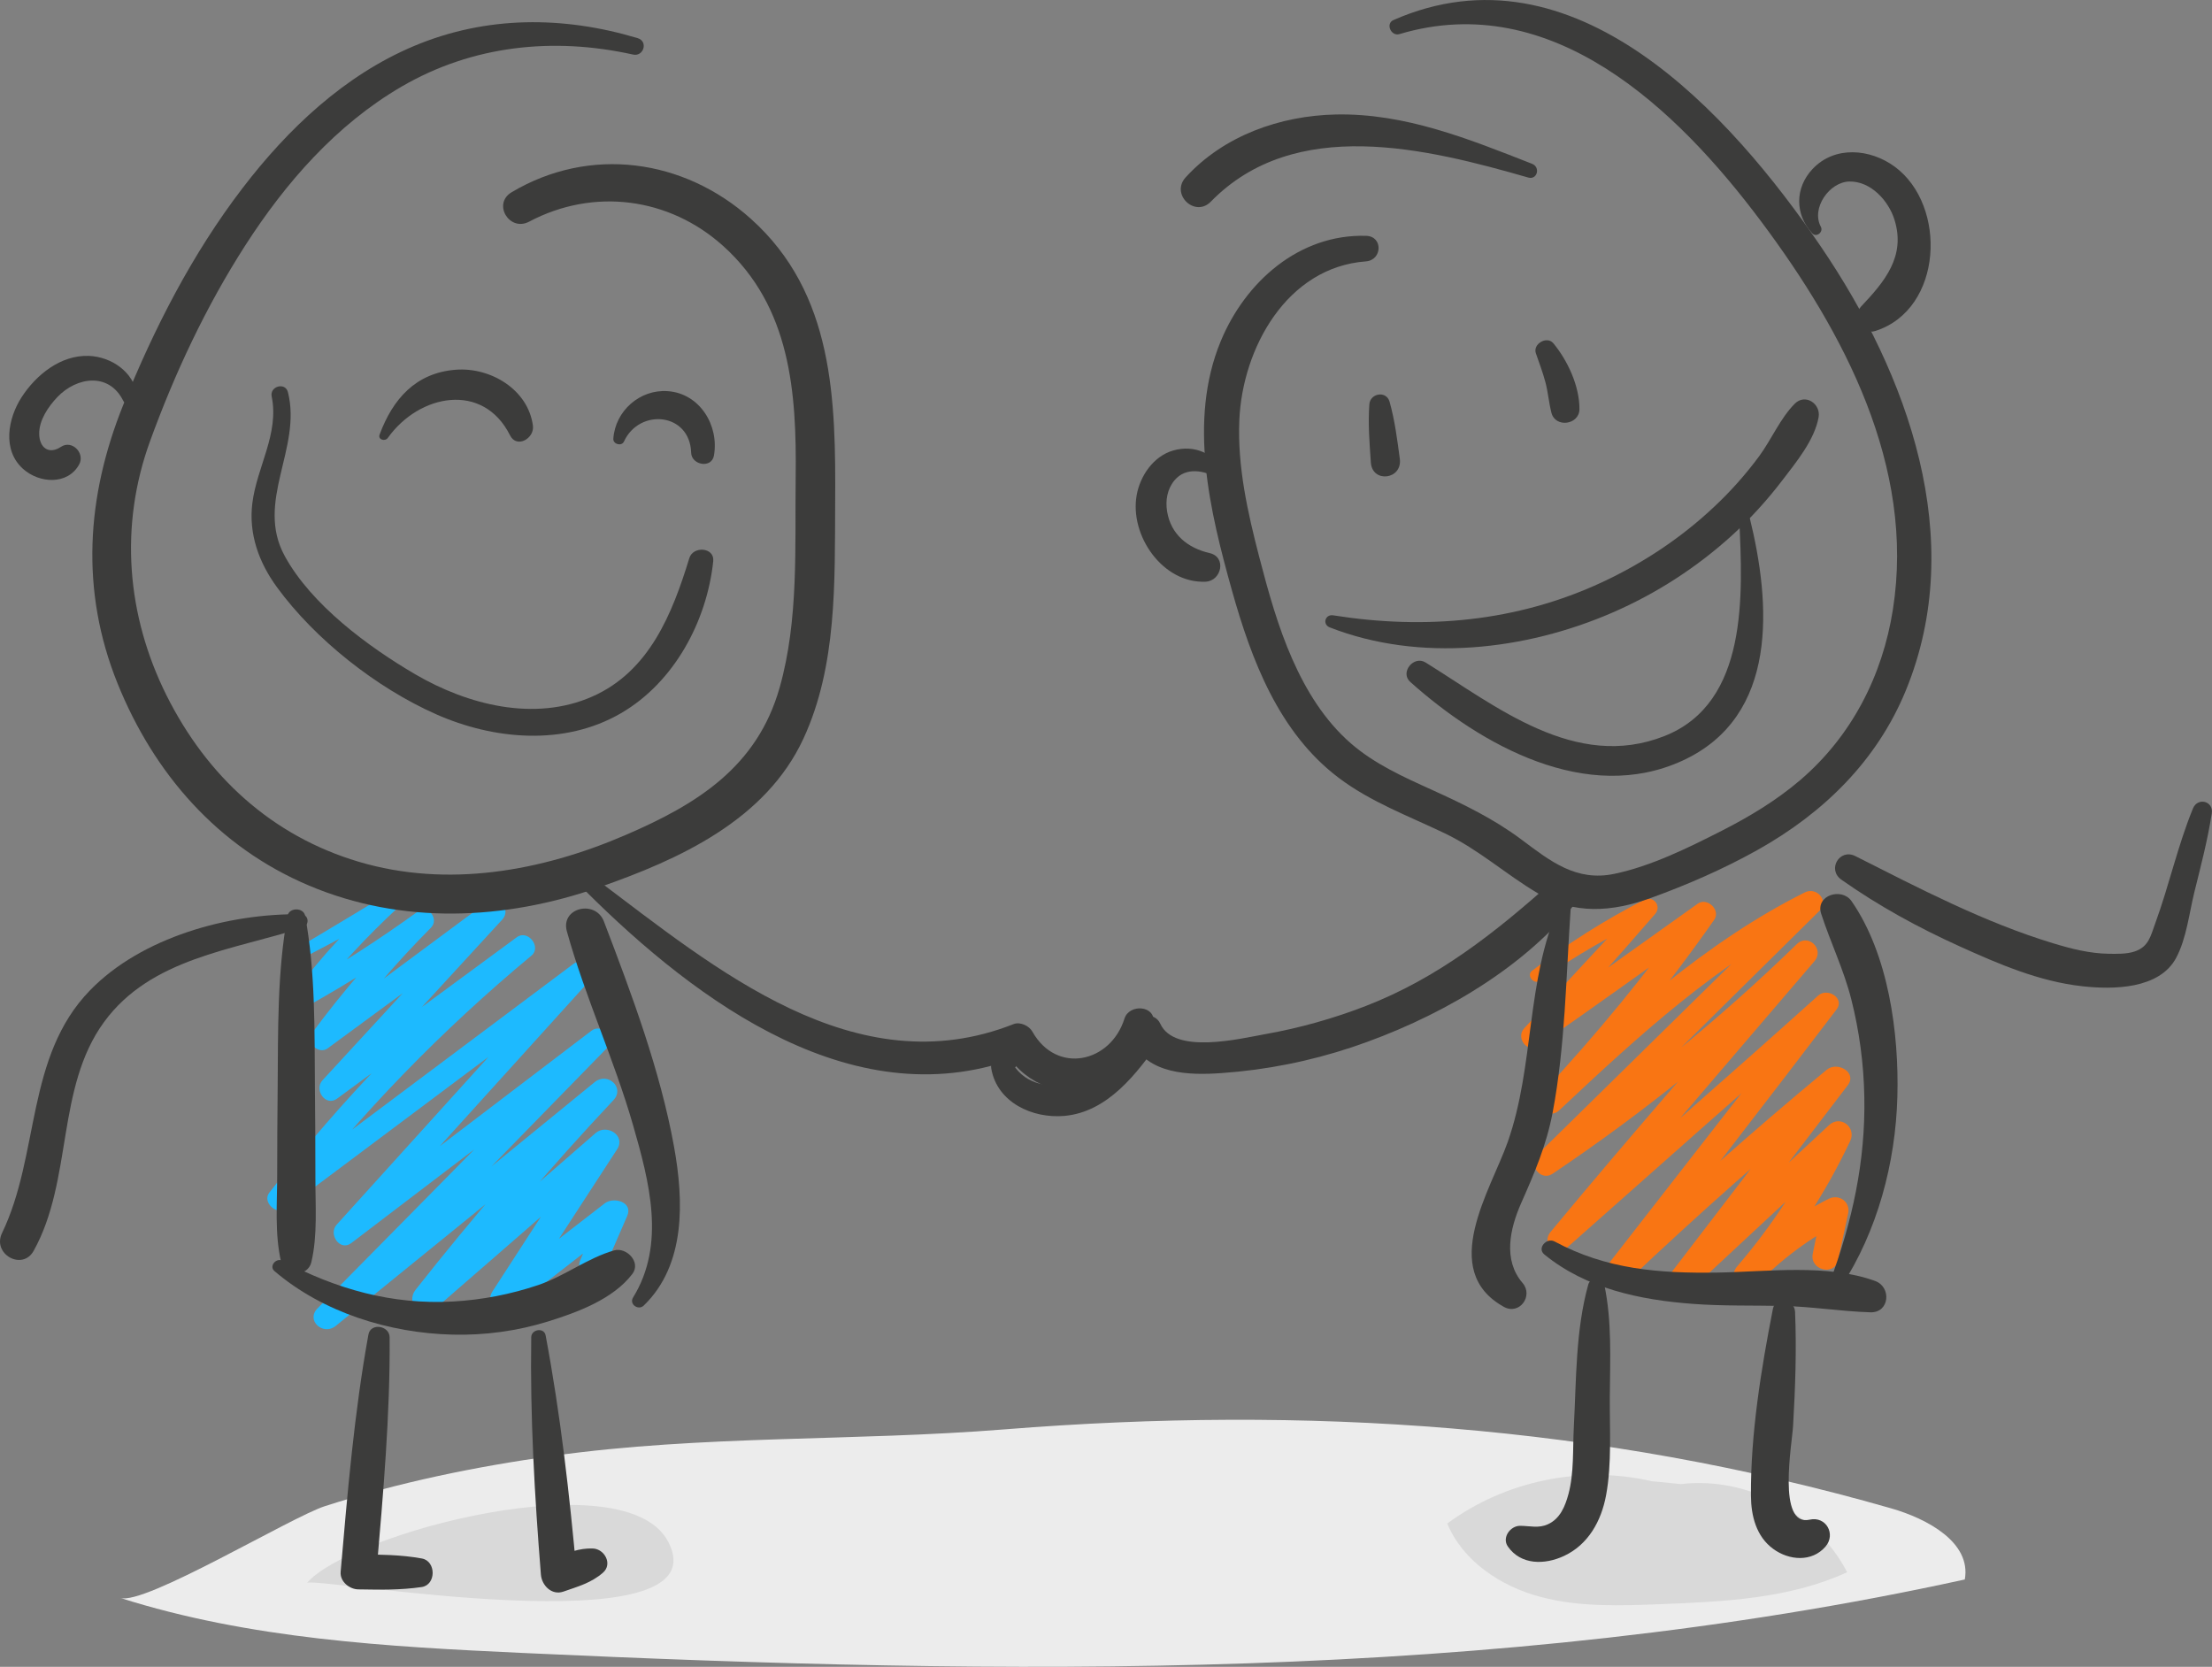 <?xml version="1.0" encoding="utf-8"?>
<!-- Generator: Adobe Illustrator 26.0.3, SVG Export Plug-In . SVG Version: 6.00 Build 0)  -->
<svg version="1.1" id="Layer_1" xmlns="http://www.w3.org/2000/svg" xmlns:xlink="http://www.w3.org/1999/xlink" x="0px" y="0px"
	 viewBox="0 0 3775.3 2844.8" style="enable-background:new 0 0 3775.3 2844.8;" xml:space="preserve">
<rect x="0" y="0" width="3775.3" height="2844.8" fill="#808080" stroke="none"/>
<style type="text/css">
	.st0{fill:#ECECEC;}
	.st1{fill:#D9D9D9;}
	.st2{fill:#1DBAFF;}
	.st3{fill:#F97513;}
	.st4{fill:#3C3C3B;}
</style>
<path class="st0" d="M205.3,2727.2c220.9,70.1,455.2,83.2,686.7,93.9c823.1,38,1656.5,51,2461.4-125.4
	c11.4-63.2-64-103.7-125.7-121.4c-498.8-143.1-998.8-175.8-1513-134.8c-257.6,20.6-515.2,9.4-772,45.3
	c-131.4,18.4-261.9,45.1-388.3,85.8C496.4,2589.4,246.5,2740.4,205.3,2727.2z"/>
<path class="st1" d="M524,2701.6c9.8-11.7,709.6,113.7,617-69.3C1069.1,2490.2,594.6,2617.8,524,2701.6z"/>
<path class="st1" d="M2818.6,2527.9c-119.3-27.6-250.1-0.5-348.5,72.3c26.6,64.1,90.6,106.7,157.7,124.8
	c67,18.2,137.7,15.5,207.1,12.8c108.1-4.3,219.4-9.3,317.7-54.5c-52.3-101.2-170.7-163.9-283.8-150.4"/>
<path class="st2" d="M510,1638.8c54.9-29.2,110-58,165.3-86.6l-18.3-23.1c-58.5,47.9-109,104.3-154.4,164.7
	c-10.9,14.5,9.9,30.3,23.4,22.7c70.8-39.7,139.5-83.1,205.7-130.2l-22-27.8c-64.3,63.7-123.6,132.2-177.4,204.9
	c-11.5,15.5,11.5,37.1,26.7,26c98.3-72,196.4-144.3,294.2-216.9l-24.4-31l-278.4,302.2c-15,16.3,5.4,45.6,24.8,31.4
	c109.2-80.2,218.3-160.4,327.4-240.6l-24.9-31.5c-154.9,128.7-294.4,273.6-418.1,432.5c-12.5,16.1,12.4,39.2,28.2,27.3l511.5-383
	c-8.3-10.5-16.6-21-24.9-31.5l-399.8,441.8c-14.8,16.3,5.6,46.2,24.9,31.5c143.5-109.3,286.9-218.6,430.4-327.9l-24.8-31.3
	c-154.1,157.3-308.5,314.2-463.3,470.7c-20.2,20.6,9.8,47.1,31,30c158.1-128.3,316.1-256.7,474-385.4l-31.9-30.9
	c-107,113.5-208.8,231.6-305.4,354.2c-18.6,23.7,10.3,52.4,33.4,32.4c102.5-88.8,204.7-177.9,306.6-267.3l-36.9-27.5
	c-57.2,88.3-114.5,176.7-171.8,265c-15.7,24.2,17.8,42,36.7,27.3c62.4-48.5,124.8-97.1,187.2-145.8l-38.4-21.5
	c-12.3,29.3-24.3,58.7-36.3,88c-9.4,22.8,30.3,38.5,40.1,16.2c13.5-30.8,27.1-61.7,40.4-92.6c10.3-24-23.4-33-38.3-21.5
	c-62.6,48.4-125.1,96.8-187.7,145.2l36.7,27.3c57.3-88.3,114.7-176.6,172.1-264.8c15.3-23.6-18.1-43.9-36.9-27.5
	c-102.3,89-204.6,178.1-306.8,267.1l37.1,27.6c94.6-121.6,194.7-238.5,300.2-350.9c20.3-21.7-10.1-48.7-31.9-30.9
	c-157.7,128.7-315.4,257.5-473,386.3l31,30c153.8-157.6,307.5-315.1,461.3-472.7c15.7-16-5.9-45.6-24.8-31.3
	c-143.6,109.2-287.1,218.4-430.5,327.7l24.9,31.5c133.3-147.3,266.5-294.5,399.8-441.8c14.8-16.4-5.5-46.1-24.9-31.5l-511.5,383
	l28.1,27.3c121.3-156,259.5-298,411.6-424.3c17.8-14.8-6.2-45.2-24.9-31.5c-109.1,80.2-218.2,160.5-327.3,240.8l24.8,31.3
	c92.7-100.9,185.3-201.8,278-302.6c14.8-16.1-5.4-45.1-24.5-30.9c-97.9,72.5-195.8,145.2-293.5,218l26.7,26
	c51.2-70.6,107.9-137.1,169.4-199c14.1-14.2-5-40.1-22-27.8c-65.8,47.6-134.1,91.7-204.6,132l23.4,22.7
	c43.4-58.8,92.9-110.7,146.2-160.6c12.6-11.8-3.8-31.8-18.3-23.1c-53.1,32.2-106.4,64.1-159.7,95.9
	C489.8,1629.1,499.2,1644.6,510,1638.8L510,1638.8z"/>
<path class="st3" d="M2628.1,1673.9c60.9-43.1,125.8-80.4,193.7-111.4l-19-24c-67.9,71.5-134.5,144.3-201.5,216.6
	c-14.5,15.6,4.8,43,23.7,29.9c98.5-68.3,195.6-138.5,293.4-207.8c-9.4-9.1-18.8-18.2-28.2-27.4c-79.2,110.8-165.6,216.3-258.7,315.8
	c-18.7,20.1,10.3,47.6,30,29.1c135-126.8,272.3-253.6,439.6-336.8l-25-31.5c-150.7,148-301.5,296.1-452.2,444.2
	c-17,16.7,5.6,46.4,25.9,32.7c159.6-107.2,309.1-228.6,446.9-362.7l-30.1-29.2c-140.5,163.5-283,325.2-420.3,491.3
	c-16.1,19.4,8.9,43.7,27.8,27c152.2-134.7,303.7-270.1,457.4-403.1l-28.4-27.5c-121.2,153.3-240.8,307.9-361,462
	c-16,20.6,17.7,42.5,35,26.1c120.6-114.3,244.8-224.3,372.8-330.3l-35.7-26.7c-87.2,113.8-174.3,227.6-261.5,341.4
	c-16.5,21.6,18.2,43.7,36.2,27l265.2-246.7l-36.3-27c-40.4,85.5-91.1,164.6-152.8,236.3c-19.3,22.4,12,53.1,32.8,31.7
	c42.5-43.8,91.8-80.4,146-108.4l-33.5-25l-16.4,80.2c-5.7,27.9,37.1,38.9,43.1,11.3c5.8-26.7,11.6-53.3,17.3-79.9
	c4.3-20-15.7-34-33.5-25c-58.6,29.6-110.2,68.1-155.8,115.2l32.8,31.7c64.2-74.7,117.9-156.5,160-245.6c11-23.3-16.7-45.3-36.3-27
	l-265.1,246.6l36.2,27c87.1-113.8,174.1-227.7,261-341.7c16.8-22-17.8-41.5-35.8-26.6c-127.9,105.9-252,216.2-372.1,330.9l35,26.1
	c118.1-153.3,236.9-306,354-460.1c14.4-19-15.8-37.6-31.5-23.5c-151,135.9-304.3,269.4-456.9,403.6l27.8,27
	c143.7-160.6,282.1-325.7,422.6-489.1c17.8-20.7-10.5-48.3-30.1-29.2c-135.1,131.5-281.8,250.5-438.3,355.7l25.9,32.7
	c150.6-148.2,300.9-296.6,451.1-445.2c17.3-17.1-4.8-41.7-25-31.5c-170.1,85.2-310.7,214-448.9,342.5c10,9.7,20,19.4,30,29.1
	c95.9-101.8,184.2-210.4,264.3-324.9c11.6-16.6-11.9-39-28.2-27.4c-97.5,69.8-195.6,138.8-292.4,209.5l23.7,29.9
	c65.5-73.8,131.5-147.2,196.1-221.9c11.7-13.5-3-32.3-19-24c-67.3,34.5-131.3,75-191.3,121.1
	C2604.8,1664.6,2617.9,1681.1,2628.1,1673.9L2628.1,1673.9z"/>
<path class="st4" d="M1088.3,65.1C961.3,27,830.1,26.7,706.9,78.4c-119.1,50-215.6,141.5-293.2,243c-85.7,112-150.7,239-203.3,369.5
	c-63,156.3-73.7,316.8-9.9,475.2c62.3,154.5,171.5,279.5,326.4,345.1c159,67.3,333.6,59.5,494.8,3.5
	c137.8-47.9,285.1-114.9,349.6-254.2c57.4-124,53.3-267,54.1-400.5c1.1-177.2-1.6-359-143.8-486.5
	c-114.5-102.7-275-124.8-408.4-45.4c-33.1,19.7-3.7,68,29.9,50.2c110-58.3,239.1-41.6,331.5,41.8
	c114.6,103.4,125.2,249.2,123.4,394.3c-1.5,118.9,5.4,243.3-27.3,358.9c-38.3,135.3-140.3,199.1-263.7,252.1
	c-142.9,61.5-303.1,90.5-455,45.3c-148.7-44.3-259-146.4-327.7-283.7C216,1050.1,203.6,897.4,256,753.2
	c42.2-116.2,95.5-229.9,162.4-334c69.1-107.5,155.6-206.5,267-271.4c121.2-70.5,258.9-84.9,394.9-54.7
	C1098.6,97.2,1106.7,70.6,1088.3,65.1L1088.3,65.1z"/>
<path class="st4" d="M2269.6,1070.8c153.4,59.9,333.5,39.3,482-25.1c75.3-32.6,144.7-77.5,205.3-132.7c31-28.4,59.3-59.5,84.8-92.9
	c23.6-30.9,55.3-69.1,62.2-108.1c4-22.8-22.8-41.1-40.8-22.9c-24.8,25.1-39.4,60.4-60.3,89c-23.2,31.5-49.3,60.8-77.9,87.5
	c-56,52.7-121,95.7-190.6,128.1c-145.5,67.7-301.7,81.4-458.8,56.5C2261.7,1047.9,2256.4,1065.6,2269.6,1070.8L2269.6,1070.8z"/>
<path class="st4" d="M2968.4,885.5c5.9,127.3,16.4,313.9-127.6,370.7c-151.8,60-286.8-50.5-407.8-125.6c-20-12.4-44.3,16.9-26,33.3
	c120.9,108.2,301.6,209.3,464.8,134.2c164.5-75.8,150.6-268,114.4-414.8C2983.8,873.7,2967.9,875.5,2968.4,885.5L2968.4,885.5z"/>
<path class="st4" d="M490.6,1563.2c-17.6,96.1-15.9,196.8-16.7,294.2c-0.4,48.4-0.9,96.8-0.8,145.2c0.1,49.6-4.7,103.6,6.9,152.1
	c6,25,45.3,24.8,51.3-0.2c10.9-45.7,6.9-96.5,7-143.3c0.1-51.2-0.4-102.5-0.8-153.7c-0.8-97.4,1.1-198.3-16.7-294.4
	C518.1,1548.3,493.3,1548.5,490.6,1563.2L490.6,1563.2z"/>
<path class="st4" d="M468.6,2169.5c82.7,70.5,195.8,105.7,303.6,108.3c55.2,1.4,110.2-6.1,163-22.4c50.4-15.7,111.3-38.1,144.1-81.2
	c15.2-20-10-46.2-31.3-40.1c-45,12.9-84.4,43.9-129.4,59.1c-47.1,15.9-96,25.3-145.6,28.1c-104.2,5.7-199-21.1-290.5-69.6
	C471.7,2146,458.3,2160.8,468.6,2169.5L468.6,2169.5z"/>
<path class="st4" d="M1098.7,2228.2c72.2-69.8,68.3-179.4,51.7-271.2c-23.7-130.7-72.4-260.6-119.7-384.4
	c-14.4-37.6-74.4-23.6-63.2,16.9c31.2,112.2,80.7,218.6,112.9,330.6c27.6,96,56.4,203.3,0,294.5
	C1073.5,2226,1089.5,2237.1,1098.7,2228.2L1098.7,2228.2z"/>
<path class="st4" d="M2661.1,1546.1c-57,127.4-41.8,272.2-87.8,402.9c-28.8,81.8-119,219.2-6.6,281.4c26.5,14.7,50.9-18.7,31.9-40.8
	c-33.8-39.2-21.5-92.9-2.4-136.2c22.7-51.2,43.1-98.8,53.7-154.4c21.6-114,22.9-232.3,30.8-347.8
	C2681.4,1541.1,2665.3,1536.7,2661.1,1546.1L2661.1,1546.1z"/>
<path class="st4" d="M2635.8,2141c71.5,58.4,163.3,77.6,253.3,84.3c50.6,3.8,101.5,2.5,152.2,3.5s100.7,9.4,151.1,10.9
	c32.7,1,36.3-43.2,7.9-53.5c-82.1-29.7-183.6-15.6-269.2-14.3c-99.2,1.5-189.1-5.3-277.9-53.1
	C2639.8,2111.6,2622.7,2130.3,2635.8,2141L2635.8,2141z"/>
<path class="st4" d="M3142.3,2196.1c62-95,92.9-211.2,96-324.1c3-108.3-15-242.7-78.1-333.9c-16.8-24.3-62.2-10.1-51.9,21.5
	c16,49.2,38.5,95.2,51.3,145.7c13.8,54.5,21.3,110.4,22.3,166.6c2.2,110.2-20.7,213.7-58.9,316.4
	C3118.7,2200,3136.2,2205.4,3142.3,2196.1L3142.3,2196.1z"/>
<path class="st4" d="M999.3,1520.6c190.4,189.6,463.5,392.8,745.1,281.1l-31.9-12.6c62.5,116.9,240.1,89.6,256.2-44.3
	c3.5-29.1-41.5-31.9-49.5-6.4c-23.7,75.5-115.8,96-157.3,22.1c-5.5-9.8-20.8-17-31.9-12.7c-270.2,106.8-509.9-95.1-711.2-246.5
	C1005.5,1491.3,986.4,1507.8,999.3,1520.6L999.3,1520.6z"/>
<path class="st4" d="M1741.5,1797.2c-18.3-1.5-25.7-2.8-41,6.6c-7.3,4.5-10.1,12.1-8.6,20.3c10.2,57.7,70.5,85.2,124.7,80.4
	c74.3-6.6,124.3-72.8,163.6-129.1l-49.6,0.5c27.9,58,98.7,59.5,154.5,55.5c75.8-5.3,150.5-20.2,222.6-44.2
	c139.1-46.7,284.9-127.8,378.9-243c22.3-27.4-12.5-61.5-39.1-37.8c-96.9,86.3-193.8,162.8-316.2,210.4
	c-55.5,21.5-113,37.7-171.6,48.1c-44,7.9-155.1,35.3-179.4-17.7c-9.8-21.3-38.6-14.7-49.7,0.5c-27.7,38-58.9,84.5-106,99.8
	c-38.3,12.4-80.9-0.2-99-37.3c0,6.1,0,12.1,0,18.2l15.6-15.2C1751.5,1812.1,1752,1798.1,1741.5,1797.2L1741.5,1797.2z"/>
<path class="st4" d="M3742.8,1379.8c-26.1,63.7-40.6,131.1-64.2,195.6c-8.1,22-11.1,40.5-35.7,48.6c-13.4,4.4-30.1,4-43.9,3.8
	c-32.6-0.5-63.8-8.5-94.8-17.9c-117.6-35.7-228.3-93.6-337.6-148.8c-26.9-13.6-48.5,22.8-23.9,40.2
	c63.4,44.7,130.8,81.6,201.4,113.6c66.8,30.3,136.2,60.2,209.7,68.3c52.7,5.9,131.8,5.2,160.4-48.6c17.6-33.1,22.2-76.3,31.1-112.4
	c11-44.4,22.6-88.6,29.6-133.9C3778.3,1367,3750.8,1360.3,3742.8,1379.8L3742.8,1379.8z"/>
<path class="st4" d="M513.7,1560.4c-123.5-1.9-272,39.1-360,129.7C43.5,1803.4,68.2,1970.2,3.5,2104.4c-17.3,35.8,34.6,65.2,54,30.3
	c67-120.7,37.9-277.7,120-390.3c79.9-109.5,219.9-122.7,339-161.2C528.9,1579.2,527.4,1560.6,513.7,1560.4L513.7,1560.4z"/>
<path class="st4" d="M628.8,2277.7c-24.1,132.6-35.8,270.7-47.4,404.9c-1.4,16.6,14.9,29.8,30.2,30c36.5,0.6,71.9,1.3,108.1-4
	c24.9-3.7,24.9-44.2,0.4-48.7c-35.8-6.6-71.4-6.6-107.8-7.2l30.2,30c11.4-131.9,23.5-267.9,22.5-400.3
	C664.9,2262.4,632.5,2257,628.8,2277.7L628.8,2277.7z"/>
<path class="st4" d="M906.7,2282.1c-2.1,135.2,5.7,270.7,16.5,405.4c1.5,18.2,18.3,35.8,38.3,28.9c25.1-8.8,47.4-14.7,67.6-32.3
	c16.9-14.8,2.7-40.5-17.2-41.3c-24-0.9-43.5,7.8-65.8,15.9l38.3,28.9c-12.3-136.7-27.8-273.8-53.2-408.7
	C928.5,2265.1,906.9,2268.7,906.7,2282.1L906.7,2282.1z"/>
<path class="st4" d="M2710.8,2192.2c-21.8,78.2-20.4,162.8-24.7,243.4c-2,37,0.6,78.3-9.2,114.5c-5.6,20.6-14.1,41.8-34.9,51.3
	c-16,7.4-30.8,2.8-47.5,2.7c-16.7-0.1-31.6,20-21,35.3c22.1,31.8,62.8,31.6,95.9,16.1c41.4-19.3,63.6-59.7,71.7-103.3
	c10.1-54.4,6-113,6.4-168c0.5-64.2,3.9-129-9.5-192.2C2735.1,2178.3,2714.3,2179.5,2710.8,2192.2L2710.8,2192.2z"/>
<path class="st4" d="M3025.9,2233.8c-20.1,102.6-38.2,214.1-37.5,318.9c0.2,34.4,9,69.6,38,90.8c27.2,19.9,66.2,22.9,89.3-4
	c18.1-21.1,0.9-52.2-27-45.9c-56.1,12.7-30.1-129.5-28.4-159.9c3.8-65.3,6.1-129.6,3.4-195C3062.9,2218,3030.2,2211.8,3025.9,2233.8
	L3025.9,2233.8z"/>
<path class="st4" d="M1064.9,753.6c26.5-57.5,112.7-49.3,114.7,19c0.6,21.2,34.9,27.5,38.9,5c9.1-50.9-23.7-106-78.7-110
	c-47.8-3.5-89.8,33.8-93,81.2C1046.2,758.2,1061,762.2,1064.9,753.6L1064.9,753.6z"/>
<path class="st4" d="M661.9,747.4c53.6-75.1,162.7-96.1,208.6-4.4c11.5,23,41.8,5.1,39.1-16.2c-8-61.9-72.2-100.2-131.3-95.8
	c-68.9,5.1-108.1,50.4-130.4,110.7C644.6,750.5,657.3,753.9,661.9,747.4L661.9,747.4z"/>
<path class="st4" d="M2337.1,690.1c-2.4,33.1,0.3,66.3,2.6,99.4c2.5,35.5,54.1,29.1,49.4-6.5c-4.4-32.8-8.5-65.7-17.5-97.5
	C2366.1,666.3,2338.5,671,2337.1,690.1z"/>
<path class="st4" d="M2621.3,602.9c5.7,16.5,11.9,32.7,16.4,49.7c4.5,17.2,5.8,34.9,10.2,52c6.7,26.1,47.6,20.6,47.8-6.3
	c0.2-39.2-20-82.7-44.5-112.4C2640.2,572.7,2615.8,587,2621.3,602.9L2621.3,602.9z"/>
<path class="st4" d="M463.7,676.7c13,63.8-25.3,120.2-33,182c-6.6,52.5,11.2,101.4,42,143.5c65.4,89.5,170,171.7,271.1,216.6
	c99,44,219.3,54.7,316.1-1.6c90.9-52.8,146.5-156.9,157.4-259.4c2.5-23.9-34.3-26.4-40.8-5.3c-29,94.8-68.2,193.2-165.4,236.2
	c-98.8,43.7-213.1,14.2-302.2-37.8c-80.1-46.8-177.3-118.6-222.8-201.7c-51.2-93.3,29.6-183.8,5.3-280
	C486.9,651.7,460.1,659.2,463.7,676.7z"/>
<path class="st4" d="M2614.9,279.6c-107.9-42.3-216.9-86.7-335-84.2c-95.1,2-191.2,36.1-256.3,107.3c-26.3,28.8,15.8,69.2,42.9,41.5
	c143.6-147,367.9-91.1,541.8-41.2C2623.7,307.5,2629.5,285.3,2614.9,279.6L2614.9,279.6z"/>
<path class="st4" d="M3107.7,387c-17-31.8,14.8-76.5,48.6-77.2c36.7-0.8,67.1,33,77.1,65.3c19.6,62.8-17.3,106-57,148
	c-16.7,17.7-0.3,49.8,24.6,41.7c115.4-37.2,122.7-214.4,32.7-280.4c-41.7-30.6-102.4-36.2-140.2,4.1c-30.4,32.4-30.1,77.5-0.5,109.7
	C3100.2,406,3112.5,395.9,3107.7,387L3107.7,387z"/>
<path class="st4" d="M2088.6,806.8c-15.3-33.3-50.3-48.3-86.4-37.9c-33.5,9.7-56.3,43.1-62.2,76.2
	c-12.3,68.5,44.1,150.8,117.5,147.7c27.3-1.1,36.4-42,7.2-48.8c-37.2-8.6-66.3-31.4-72.8-71.3c-3-18.8,0.3-38.2,12.8-53.1
	c19.1-22.8,50.9-17.2,74-3C2085.2,820.7,2091.5,813,2088.6,806.8L2088.6,806.8z"/>
<path class="st4" d="M234,673.8c-6-39.1-43.9-64.8-82.1-66.4c-48-1.9-90,32-114.9,70.3C13.5,714,3.4,768,39.3,800.2
	c27.6,24.8,75.9,28.1,95.7-7.3c10.7-19-11.8-43-31.1-30.2c-20.3,13.5-36.6,1.7-37-22c-0.4-23.4,15.4-46.6,31-63
	c33-34.6,87.9-42.5,112.2,5.9c7,13.9,26,3.3,24-9.9L234,673.8z"/>
<path class="st4" d="M2388.5,58.2c260.7-77.8,474.6,128.9,617.2,319.6c141.4,189,263.3,418.4,225,662.3
	c-17.8,113.3-70.5,216.2-158.1,291.2c-40.4,34.6-86.4,62.3-133.7,86.4c-57.2,29.1-120.6,60.5-183.7,73.7
	c-64.9,13.6-109.1-21.5-158.3-58.4c-47.4-35.5-98.9-60.4-152.6-84.8c-48.6-22-98.4-44.3-139-79.7c-44.5-38.8-76-89.9-99.7-143.6
	c-24.6-55.7-41-115-56.3-173.8c-19.8-76.3-37.5-154.7-34.1-234c5.2-122.4,80.8-261,216-271c28-2.1,29.6-42.7,0.6-43.6
	c-114.2-3.5-206.6,78.4-248.5,180.2c-55.9,135.6-18.4,290.3,19.4,425.4c33.3,118.8,80.1,242.2,181.8,319.2
	c55,41.6,119.8,65.4,181.5,95c58,27.8,103.9,69.8,158.6,102.2c62.3,36.8,126.5,32.1,192.8,8.1c62.4-22.6,124.2-49.5,182.1-81.9
	c112.4-62.9,203.8-151.9,253.2-272.2c106.2-258.5,3.6-539.2-144.8-757.4C2952.6,193,2686.1-100.9,2378.3,34.2
	C2364.3,40.3,2374.2,62.5,2388.5,58.2L2388.5,58.2z"/>
</svg>
